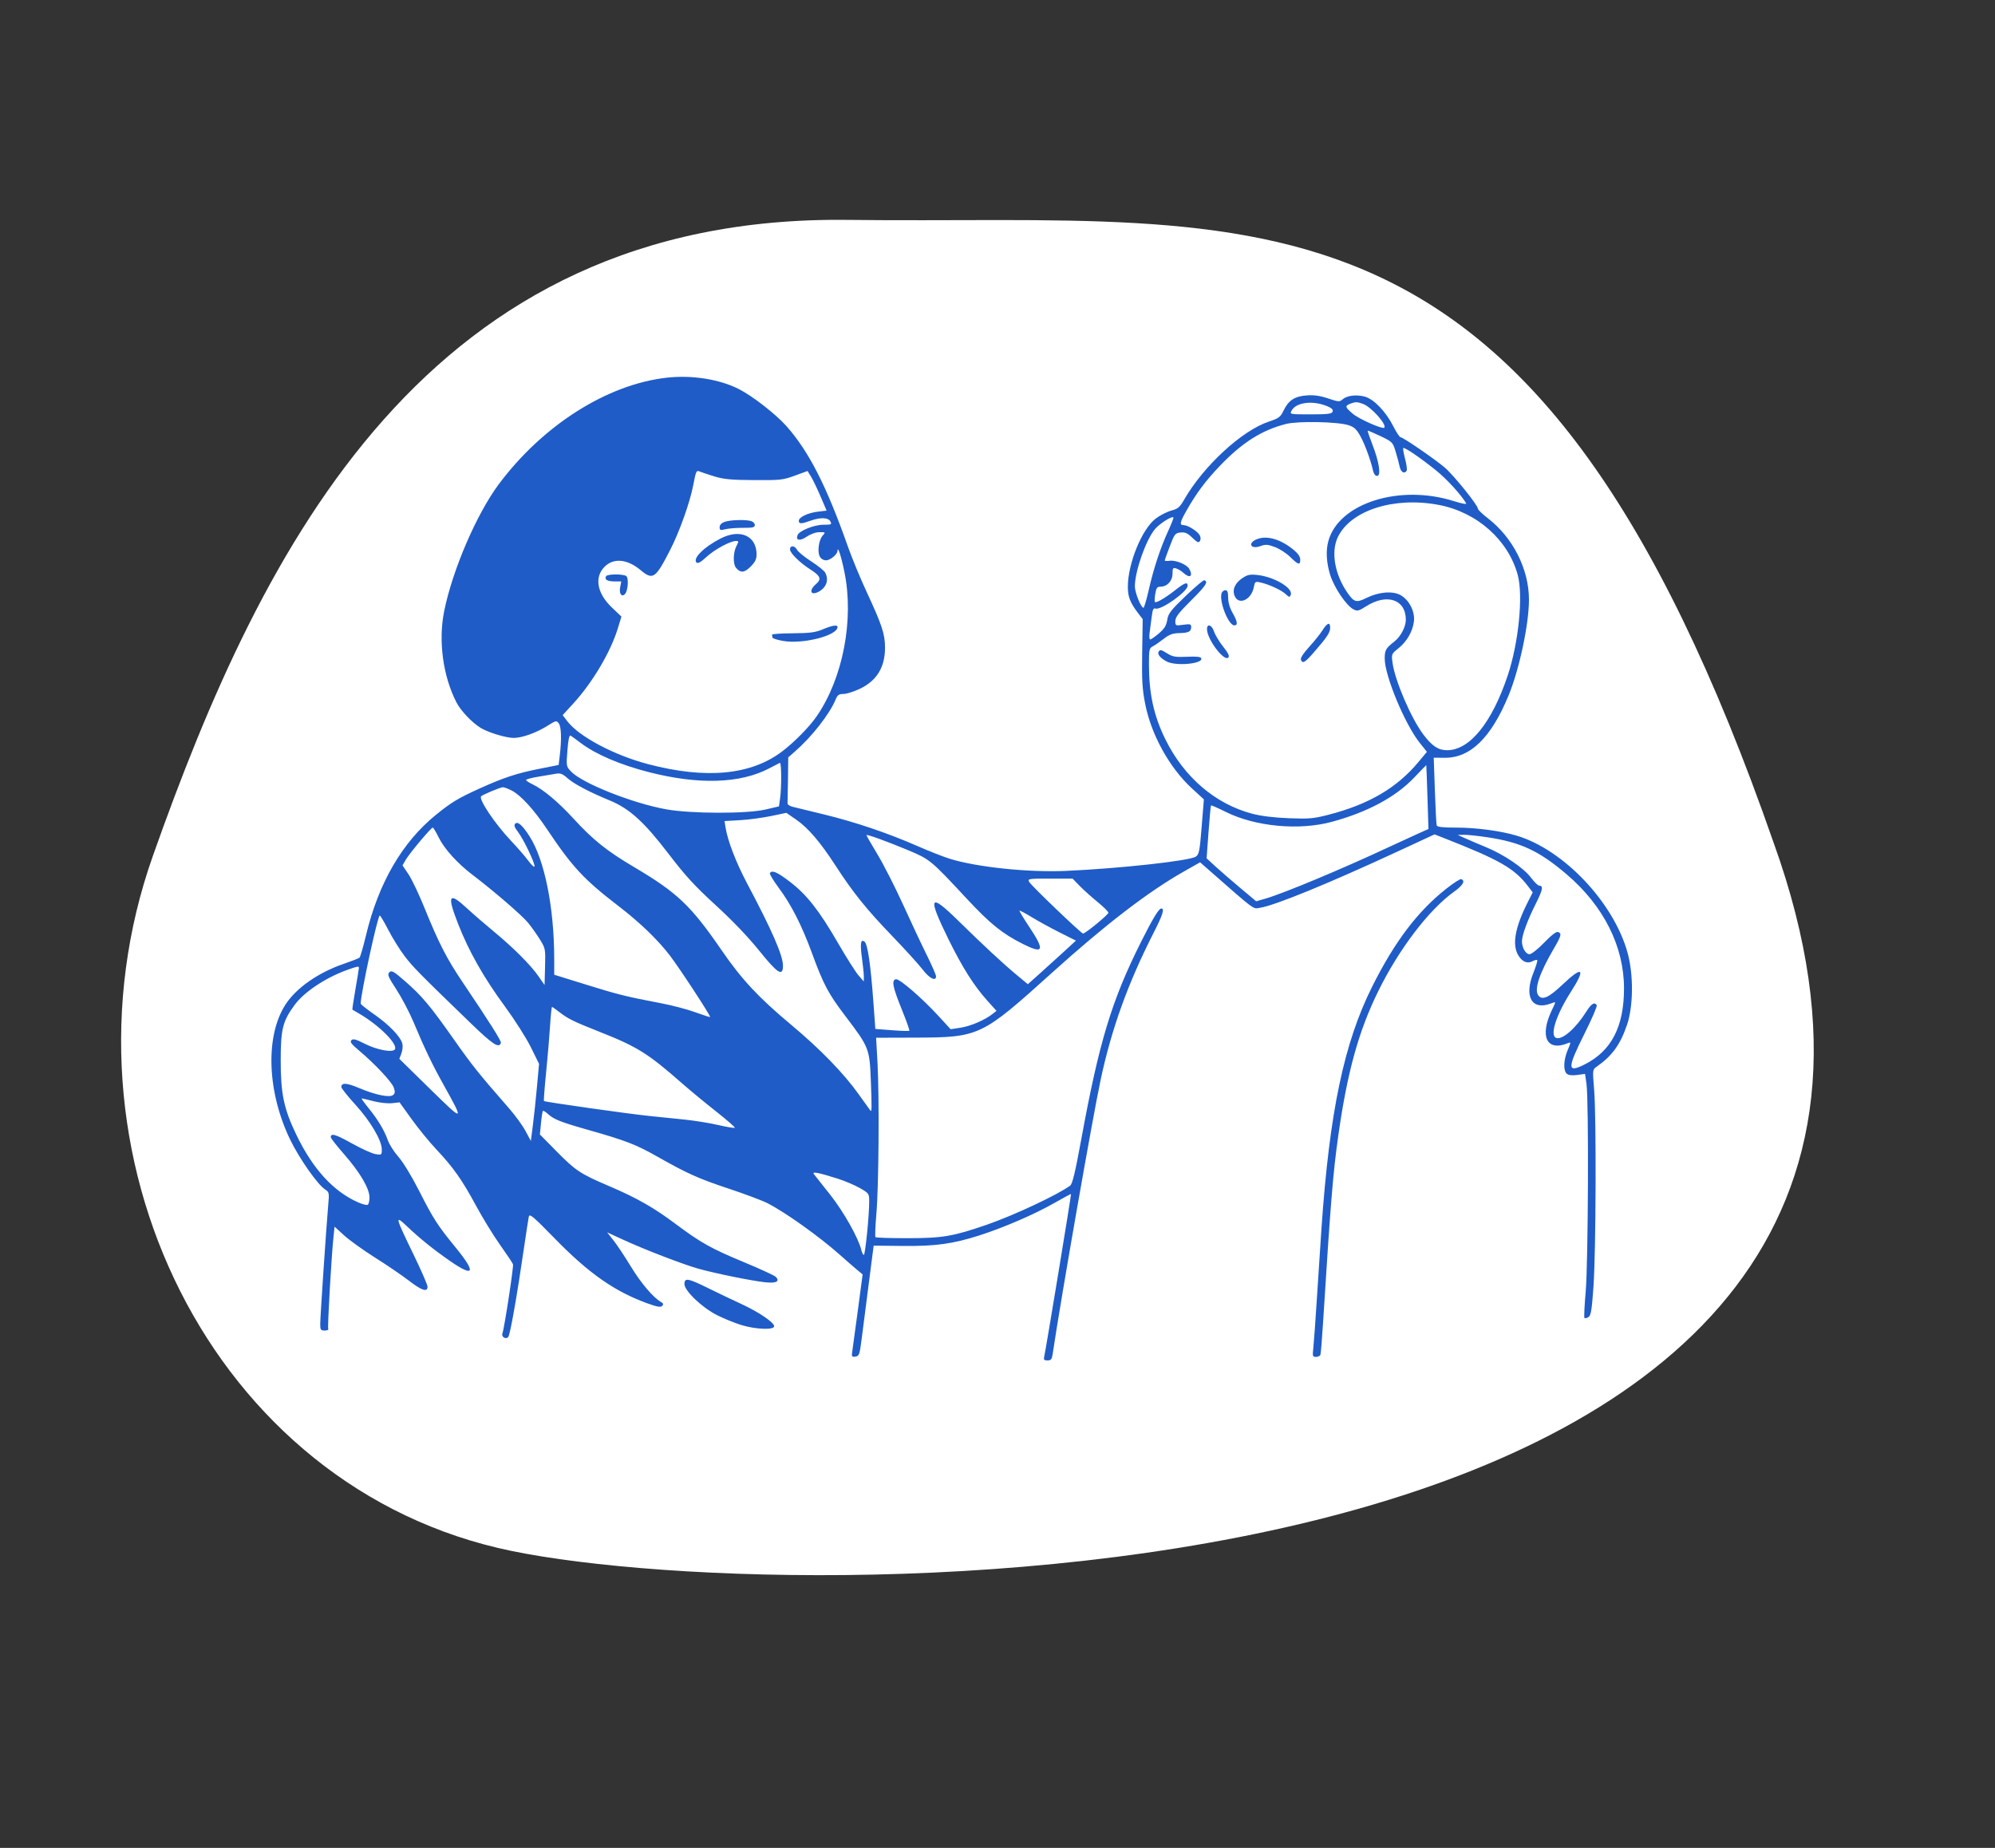 <?xml version="1.0" encoding="UTF-8"?> <svg xmlns="http://www.w3.org/2000/svg" width="1154" height="1069" viewBox="0 0 1154 1069" fill="none"><rect x="0" y="0" width="1154" height="1069" fill="#333333" stroke="none"/> <path d="M490.261 127.207C733.425 130.166 888.13 91.583 1025.98 487.6C1186.2 932.738 469.603 932.989 295.82 897.205C122.036 861.421 27.903 666.342 88.426 495.152C151.96 315.445 247.096 124.248 490.261 127.207Z" fill="white"></path> <path fill-rule="evenodd" clip-rule="evenodd" d="M385.732 218.486C351.234 222.333 313.925 246.005 288.46 280.202C275.633 297.431 261.717 329.81 256.925 353.583C253.464 370.747 256.197 391.05 264.025 406.324C266.488 411.131 272.961 417.96 277.995 421.064C282.304 423.72 292.7 426.886 297.116 426.886C302.071 426.886 310.362 423.889 316.936 419.722C321.566 416.787 321.904 416.719 323.215 418.446C324.69 420.39 324.92 427.662 323.801 436.996L323.139 442.528L311.944 444.757C298.848 447.364 291.298 449.855 277.339 456.179C265.032 461.755 261.087 464.137 252.125 471.409C232.697 487.172 218.949 510.841 211.751 540.917C210.123 547.717 208.415 553.611 207.953 554.011C207.49 554.414 203.449 555.995 198.971 557.528C183.977 562.661 171.208 571.612 165.011 581.335C153.323 599.671 154.53 631.827 167.942 659.477C173.179 670.275 183.664 685.218 187.992 688.052C190.412 689.636 190.496 690.03 189.878 696.902C188.802 708.859 185.239 761.806 185.235 765.891C185.231 769.307 185.503 769.707 187.835 769.707C189.267 769.707 190.184 769.294 189.873 768.79C189.342 767.933 191.697 726.893 192.958 714.996L193.528 709.625L199.055 714.674C202.096 717.451 210.191 723.26 217.043 727.582C223.897 731.904 232.674 737.887 236.548 740.875C243.951 746.586 247.315 747.679 247.315 744.374C247.315 743.31 243.684 734.956 239.248 725.81C228.563 703.782 228.295 702.671 235.247 709.26C242.92 716.534 250.567 722.704 260.17 729.373C274.281 739.17 275.61 736.458 263.796 721.973C252.971 708.702 250.762 705.278 242.413 688.833C238.277 680.686 233.196 672.334 230.54 669.316C227.986 666.414 225.205 662.08 224.36 659.685C222.298 653.843 218.599 647.677 213.138 640.975C210.651 637.923 208.899 635.426 209.244 635.426C209.59 635.426 212.686 636.158 216.126 637.051C219.565 637.945 224.344 638.457 226.745 638.19L231.11 637.702L238.159 647.5C242.036 652.889 248.445 660.731 252.401 664.928C262.196 675.317 267.272 682.519 275.346 697.48C279.12 704.474 285.356 714.641 289.202 720.071C293.051 725.503 296.443 730.583 296.741 731.36C297.215 732.594 291.763 768.248 290.616 771.413C289.896 773.399 292.649 775.054 293.989 773.44C295.119 772.08 299.078 749.616 303.254 720.877C304.434 712.764 305.617 705.106 305.887 703.857C306.31 701.888 308.351 703.61 321.242 716.812C340.73 736.771 355.733 747.229 374.684 754.061C380.233 756.062 382.157 756.38 383.048 755.449C383.922 754.534 383.706 753.95 382.17 753.07C377.769 750.549 370.689 742.169 364.868 732.59C361.509 727.064 357.064 720.375 354.99 717.727L351.217 712.913L360.078 717.004C372.615 722.796 395.054 731.449 404.052 733.962C413.766 736.676 434.275 740.857 442.352 741.77C448.97 742.518 451.395 741.312 448.697 738.616C447.929 737.847 439.626 734.031 430.245 730.132C411.217 722.225 405.422 718.975 390.601 707.899C378.071 698.534 368.359 693.008 352.564 686.259C335.642 679.029 333.036 677.312 322.025 666.144L312.303 656.281L312.938 649.702C313.286 646.084 313.78 642.916 314.034 642.662C314.289 642.408 315.526 643.14 316.782 644.289C320.397 647.593 324.152 649.087 340.403 653.692C361.682 659.72 367.981 662.147 379.899 668.91C397.456 678.872 403.974 681.804 421.453 687.604C430.716 690.679 440.779 694.45 443.818 695.989C454.162 701.223 473.974 715.354 486.015 726.087C489.393 729.095 493.691 732.839 495.567 734.406L498.979 737.254L496.253 757.804C494.753 769.105 493.29 779.876 493.002 781.738C492.526 784.808 492.695 785.091 494.82 784.789C496.982 784.483 497.262 783.676 498.459 774.284C499.172 768.689 501.018 754.321 502.561 742.355L505.367 720.6L522.136 720.778C541.155 720.982 551.125 719.609 566.596 714.656C580.581 710.178 598.523 702.423 609.717 696.019C614.995 692.999 619.41 690.628 619.532 690.748C619.769 690.986 604.943 780.925 604.042 784.711C603.593 786.598 603.925 787 605.926 787C607.955 787 608.451 786.369 608.925 783.186C613.777 750.611 632.132 645.761 636.752 624.236C643.043 594.927 652.536 568.628 667.261 539.719C672.62 529.2 673.771 525.561 671.74 525.561C670.345 525.561 666.772 531.436 660.19 544.558C643.025 578.763 635.801 602.597 625.427 659.239C621.946 678.245 620.348 684.903 619.031 685.88C611.913 691.162 586.382 703.139 570.776 708.517C551.201 715.264 545.235 716.277 525 716.289C515.112 716.295 506.748 716.029 506.417 715.698C506.084 715.366 506.326 709.186 506.952 701.964C508.319 686.234 508.691 634.48 507.579 614.573L506.785 600.331L528.952 600.268C566.57 600.16 567.57 599.688 608.625 562.652C639.457 534.838 664.123 515.896 684.741 504.203L694.191 498.842L698.692 502.791C726.899 527.55 724.573 525.833 728.989 525.128C737.596 523.753 768.732 511 808.532 492.55L829.82 482.682L834.995 484.714C867.597 497.509 875.955 502.3 883.948 512.775L886.595 516.242L883.863 521.628C876.334 536.48 874.522 546.54 878.269 552.683C880.576 556.463 883.515 557.663 886.527 556.053C887.715 555.417 888.921 555.131 889.207 555.417C889.493 555.703 888.488 559.033 886.974 562.816C881.458 576.599 886.091 584.701 897.098 580.519C900.216 579.334 900.179 579.136 897.776 584.118C890.322 599.577 894.69 608.61 907.1 603.4C908.751 602.707 908.73 603.027 906.846 607.422C904.409 613.105 904.177 619.403 906.338 621.197C907.346 622.033 909.431 622.262 912.376 621.859L916.872 621.243L917.703 627.064C919.071 636.624 918.707 730.652 917.238 747.215C916.524 755.266 916.203 762.117 916.525 762.438C916.846 762.759 917.888 762.533 918.841 761.933C920.271 761.035 920.778 757.935 921.744 744.168C923.183 723.696 923.439 646.329 922.122 630.409C921.18 619.031 921.208 618.745 923.411 617.204C932.531 610.825 937.13 604.527 941.103 592.975C944.813 582.187 944.98 564.002 941.486 551.264C933.503 522.169 904.528 491.538 877.318 483.428C867.96 480.64 853.992 478.775 842.427 478.771C834.543 478.767 831.342 478.409 831.054 477.495C830.834 476.796 830.358 467.698 829.996 457.277L829.338 438.329L835.771 438.372C850.562 438.469 862.555 426.744 872.619 402.351C878.874 387.188 884.476 360.802 884.424 346.741C884.359 329.192 875.137 310.995 860.645 299.82C857.499 297.394 854.926 294.922 854.926 294.325C854.926 292.322 840.851 274.849 835.722 270.487C829.787 265.439 811.557 252.932 810.134 252.932C809.596 252.932 807.739 250.128 806.008 246.7C801.687 238.142 794.688 230.853 789.434 229.439C784.522 228.118 779.047 228.81 776.55 231.068C774.907 232.554 774.224 232.507 768.279 230.502C763.629 228.934 760.144 228.435 755.935 228.737C748.908 229.241 745.339 231.572 742.462 237.529C740.648 241.29 739.731 241.977 733.989 243.887C718.353 249.088 696.171 269.528 684.95 289.074C682.441 293.446 681.359 294.364 677.509 295.393C675.032 296.055 671 298.114 668.549 299.969C660.539 306.029 652.38 326.022 652.396 339.546C652.402 345.235 653.75 348.689 658.281 354.627L660.983 358.167L660.69 377.522C660.444 393.619 660.738 398.627 662.439 407.278C665.949 425.147 676.559 444.275 689.574 456.194L696.38 462.429L695.1 478.301C693.951 492.549 693.6 494.317 691.675 495.578C687.957 498.013 647.507 502.446 616.54 503.813C594.94 504.766 565.409 501.699 549.595 496.86C545.955 495.746 537.482 492.419 530.765 489.467C513.828 482.022 494.57 475.504 476.702 471.169C468.371 469.147 460.183 467.153 458.503 466.734C456.824 466.317 455.495 465.419 455.552 464.741C455.607 464.063 455.722 457.797 455.806 450.816L455.959 438.125L459.775 434.794C469.626 426.198 479.87 413.119 483.372 404.665C484.465 402.029 485.274 401.454 487.887 401.453C489.639 401.453 493.874 400.127 497.301 398.506C507.124 393.862 511.936 386.03 511.936 374.688C511.936 366.853 510.218 361.623 501.393 342.608C497.703 334.656 492.79 322.785 490.476 316.227C478.1 281.156 467.932 261.206 454.983 246.582C448.767 239.563 435.123 228.951 427.211 224.982C415.958 219.337 400.215 216.872 385.732 218.486ZM767.781 235.012C770.39 236.101 771.272 237 770.841 238.126C770.338 239.434 768.138 239.708 758.093 239.708C746.11 239.708 745.968 239.68 747.087 237.591C749.711 232.691 759.348 231.49 767.781 235.012ZM788.451 233.666C793.306 235.496 802.416 245.737 800.706 247.445C799.713 248.438 786.013 242.358 782.543 239.384C778.062 235.544 777.862 234.85 780.883 233.636C783.969 232.396 785.091 232.401 788.451 233.666ZM780.118 245.992C783.378 247.076 784.74 248.356 786.963 252.428C789.604 257.259 792.957 266.445 794.298 272.515C794.662 274.162 795.596 275.312 796.565 275.312C798.974 275.312 797.812 267.351 793.951 257.414C792.256 253.05 790.999 249.349 791.159 249.19C791.319 249.03 794.635 250.426 798.528 252.29C805.413 255.588 805.65 255.829 807.282 261.173C808.205 264.193 809.262 268.154 809.632 269.972C810.278 273.142 812.408 274.361 813.686 272.293C814.022 271.751 813.609 268.681 812.771 265.469C811.931 262.259 811.448 259.427 811.698 259.179C812.349 258.528 821.637 264.854 830.523 271.999C836.884 277.115 845.163 286.157 848.125 291.223C848.503 291.872 845.383 291.299 841.054 289.925C809.591 279.939 774.486 291.048 768.408 312.916C766.851 318.519 767.211 325.358 769.444 332.584C771.683 339.832 778.72 350.28 782.826 352.454C785.141 353.679 785.85 353.514 790.264 350.716C802.307 343.082 813.205 346.793 813.194 358.522C813.189 362.688 810.253 368.231 806.479 371.199C801.584 375.046 800.984 376.123 800.984 381.051C800.984 390.877 812.639 418.933 821.17 429.641L825.393 434.941L820.443 440.885C808.082 455.732 791.812 465.29 768.734 471.264C759.777 473.582 757.383 473.797 745.516 473.338C736.918 473.007 729.504 472.097 724.346 470.74C702.999 465.123 684.854 449.564 674.07 427.628C667.404 414.069 664.602 401.235 664.602 384.256C664.602 375.77 664.775 374.985 666.893 373.876C668.153 373.216 670.995 371.254 673.211 369.516C676.321 367.078 678.317 366.335 681.966 366.256C687.548 366.135 689.029 365.402 689.029 362.757C689.029 361.025 688.506 360.873 684.449 361.43C679.971 362.042 679.869 361.994 679.869 359.235C679.869 357.033 681.89 354.408 689.073 347.276C697.571 338.839 699.115 336.456 696.599 335.669C696.074 335.504 691.196 339.641 685.758 344.862C677.152 353.124 675.783 354.906 675.19 358.612C674.666 361.89 673.559 363.683 670.39 366.395C668.125 368.332 665.856 369.919 665.348 369.919C664.839 369.919 664.674 368.202 664.979 366.103C665.286 364.006 665.831 359.855 666.191 356.88C666.696 352.723 667.191 351.602 668.329 352.038C671.477 353.246 686.994 342.245 686.994 338.805C686.994 336.464 685.209 337.12 679.671 341.495C674.099 345.899 668.772 348.994 668.036 348.257C667.79 348.012 667.891 345.918 668.262 343.606C668.819 340.114 669.325 339.4 671.236 339.4C675.128 339.4 678.241 336.068 678.241 331.898C678.241 328.645 678.491 328.277 680.327 328.832C681.474 329.178 683.359 330.325 684.514 331.379C688.228 334.769 690.275 333.456 687.975 329.16C686.602 326.595 680.125 323.898 676.561 324.407C675.021 324.627 673.762 324.535 673.762 324.203C673.762 323.871 675.076 320.174 676.682 315.987C679.418 308.85 679.807 308.353 682.918 308.045C685.545 307.786 686.959 308.418 689.713 311.086C692.52 313.806 693.362 314.173 694.092 312.994C694.629 312.125 694.585 310.771 693.982 309.645C692.746 307.338 687.139 303.805 684.703 303.8C682.191 303.794 682.466 302.227 686.12 295.74C691.909 285.459 697.428 278.05 705.754 269.375C718.639 255.948 729.897 248.831 743.903 245.253C750.842 243.481 773.985 243.953 780.118 245.992ZM413.212 275.595C418.572 277.248 422.915 277.655 436.112 277.745C451.333 277.848 452.878 277.679 459.759 275.166L467.122 272.476L469.111 275.695C470.207 277.466 472.691 282.622 474.632 287.155L478.16 295.396L473.221 295.981C467.352 296.676 462.066 299.187 462.066 301.279C462.066 303.148 463.499 303.148 468.681 301.282C474.533 299.174 479.076 299.316 480.322 301.644C481.263 303.401 480.932 303.561 476.343 303.561C470.967 303.561 462.32 307.036 461.339 309.589C460.154 312.678 462.759 313.11 466.648 310.472C468.97 308.897 471.908 307.865 474.07 307.865C477.534 307.865 477.592 307.927 475.877 309.82C473.621 312.311 472.681 319.122 474.201 321.96C474.901 323.269 476.354 324.141 477.837 324.141C480.282 324.141 484.428 320.692 484.487 318.608C484.576 315.549 486.616 321.889 488.468 330.972C494.086 358.523 487.611 392.231 472.461 414.294C468.232 420.454 459.551 429.29 452.396 434.721C434.394 448.383 408.497 450.854 375.046 442.103C355.318 436.941 334.977 426.157 328.184 417.256L325.47 413.698L331.546 407.069C342.701 394.901 353.159 377.277 357.363 363.566L359.465 356.704L353.861 351.358C345.306 343.198 343.677 333.901 349.739 327.84C354.95 322.633 362.857 323.382 370.559 329.814C377.673 335.754 379.127 334.767 387.604 318.242C393.001 307.723 399.003 290.93 400.951 280.907C402.628 272.272 402.789 271.938 404.824 272.803C405.799 273.217 409.574 274.473 413.212 275.595ZM832.192 292.079C854.367 296.269 872.541 312.429 877.972 332.789C881.152 344.711 878.436 371.846 872.181 390.626C863.036 418.092 850.131 434.021 837.048 433.999C831.951 433.992 828.352 431.595 823.256 424.818C816.196 415.426 806.859 393.622 805.494 383.34C804.843 378.433 804.91 378.269 808.846 375.108C813.785 371.141 817.09 365.454 817.862 359.599C818.617 353.87 815.182 347.071 810.119 344.271C805.521 341.728 797.567 342.384 790.477 345.89C784.541 348.826 783.271 348.472 779.33 342.768C771.974 332.119 769.784 319.006 773.948 310.544C781.537 295.125 806.474 287.218 832.192 292.079ZM675.861 306.868C671.286 316.784 667.285 328.885 664.508 341.191C663.215 346.92 661.832 351.607 661.435 351.607C660.018 351.607 656.46 342.764 656.46 339.242C656.46 330.494 662.865 312.271 668.128 306.046C670.784 302.904 677.849 298.419 678.753 299.3C678.98 299.52 677.678 302.926 675.861 306.868ZM419.065 301.926C417.288 302.575 416.266 303.689 416.266 304.979C416.266 306.764 416.664 306.908 419.573 306.165C421.394 305.701 425.974 305.336 429.751 305.354C435.494 305.381 436.621 305.108 436.621 303.692C436.621 302.761 435.591 301.723 434.33 301.385C430.888 300.463 422.233 300.769 419.065 301.926ZM416.851 311.507C407.09 316.517 400.532 323.064 402.902 325.433C403.655 326.185 405.372 325.22 408.651 322.199C413.364 317.855 422.367 312.98 425.707 312.962C427.38 312.952 427.399 313.173 425.961 315.952C424.082 319.583 423.933 326.215 425.68 328.383C428.258 331.58 430.555 331.425 434.174 327.808C436.815 325.167 437.639 323.485 437.639 320.73C437.639 309.94 428.127 305.72 416.851 311.507ZM727.045 311.927C721.498 314.164 723.397 317.974 729.041 315.933C732.118 314.821 733.301 314.9 737.539 316.504C740.247 317.528 744.233 320.123 746.399 322.27C750.981 326.816 752.131 327.105 752.131 323.707C752.131 322.095 750.818 320.156 748.346 318.119C740.812 311.912 732.834 309.592 727.045 311.927ZM456.976 317.831C456.976 319.969 462.753 325.627 468.985 329.592C474.691 333.221 475.325 335.045 471.905 337.986C467.734 341.572 468.905 344.777 473.494 342.333C478.069 339.897 479.59 335.48 477.318 331.235C476.749 330.175 473.119 327.26 469.247 324.756C465.376 322.253 461.703 319.26 461.083 318.105C459.699 315.52 456.976 315.339 456.976 317.831ZM350.619 333.297C349.449 335.188 351.23 336.349 355.305 336.349H359.363L358.717 339.792C358.04 343.397 359.588 345.594 361.475 343.707C363.26 341.923 363.805 334.215 362.217 333.209C360.268 331.976 351.394 332.043 350.619 333.297ZM718.558 334.502C714.216 337.46 712.623 341.343 714.27 344.954C716.711 350.31 723.924 346.849 725.271 339.677C725.877 336.45 726.107 336.284 729.059 336.932C733.952 338.006 741.214 341.356 743.708 343.69C745.759 345.61 746.033 345.648 746.63 344.093C748.121 340.21 736.967 333.62 727.196 332.611C722.975 332.175 721.501 332.498 718.558 334.502ZM706.681 343.009C704.953 347.508 710.525 361.781 714.007 361.781C716.16 361.781 715.836 359.54 712.959 354.509C711.364 351.72 710.422 348.481 710.415 345.758C710.405 342.559 709.997 341.435 708.844 341.435C707.987 341.435 707.014 342.143 706.681 343.009ZM764.992 364.612C763.655 366.729 760.167 371.08 757.24 374.282C753.939 377.892 752.14 380.68 752.502 381.622C753.484 384.183 754.798 383.39 760.522 376.785C767.774 368.418 769.433 365.866 769.433 363.079C769.433 359.669 767.746 360.251 764.992 364.612ZM475.806 364.125C471.652 365.868 468.474 366.277 458.503 366.353C451.785 366.403 446.405 366.769 446.544 367.164C446.683 367.561 446.799 368.293 446.799 368.792C446.799 369.292 449.54 370.185 452.889 370.773C464.409 372.801 484.456 367.691 484.456 362.726C484.456 361.278 481.414 361.77 475.806 364.125ZM698.189 364.002C698.189 369.781 708.027 382.872 710.508 380.393C711.32 379.581 710.509 377.862 707.536 374.102C705.286 371.258 702.914 367.321 702.265 365.355C700.961 361.407 698.189 360.487 698.189 364.002ZM670.173 377.084C669.323 378.458 671.349 380.86 674.91 382.701C680.28 385.478 695.943 384.023 694.877 380.848C694.573 379.944 692.237 379.685 686.684 379.94C680.168 380.24 678.36 379.953 675.456 378.159C671.496 375.714 671.073 375.628 670.173 377.084ZM335.78 429.712C344.511 436.355 358.775 442.464 375.539 446.737C404.268 454.06 428.199 453.291 444.92 444.506C447.912 442.934 450.704 441.493 451.124 441.302C452.051 440.885 452.137 455.302 451.245 461.8L450.604 466.48L442.849 468.3C432.006 470.845 399.689 470.778 385.315 468.18C365.851 464.663 336.812 453.139 330.404 446.389C327.502 443.333 327.493 443.284 328.221 434.092C328.738 427.573 329.293 425.073 330.117 425.575C330.757 425.967 333.306 427.829 335.78 429.712ZM825.713 461.11L826.294 479.566L820 482.385C816.539 483.935 809.356 487.243 804.038 489.734C776.868 502.463 742.59 516.793 732.008 519.848L726.641 521.396L717.308 513.568C712.175 509.264 705.721 503.67 702.967 501.14L697.96 496.538L699.064 481.408C699.671 473.086 700.321 466.125 700.506 465.939C700.693 465.753 704.545 467.443 709.067 469.697C726.157 478.213 751.492 480.573 770.451 475.412C791.171 469.773 807.292 461.1 818.053 449.801C821.821 445.846 824.954 442.62 825.018 442.632C825.081 442.644 825.395 450.958 825.713 461.11ZM328.397 450.295C332.14 453.58 341.17 458.324 352.654 463.039C364.065 467.725 372.564 475.419 386.567 493.738C396.408 506.611 401.852 512.55 414.04 523.706C423.624 532.477 432.886 542.157 439.106 549.9C449.792 563.207 452.906 565.182 452.906 558.648C452.906 552.779 446.551 538.184 432.297 511.319C425.79 499.054 420.953 486.537 419.703 478.731L419.106 474.992L428.118 474.465C433.074 474.176 441.118 473.103 445.99 472.085L454.852 470.229L460.531 474.138C467.408 478.872 474.434 487.072 483.239 500.638C493.509 516.461 501.101 525.907 515.992 541.387C523.557 549.253 531.559 558.064 533.772 560.97C537.617 566.013 541.452 567.917 541.452 564.783C541.452 563.974 539.002 558.367 536.005 552.32C533.01 546.275 526.815 533.089 522.239 523.018C517.661 512.947 511.003 499.901 507.444 494.026C503.884 488.151 501.075 483.229 501.199 483.087C501.63 482.596 513.533 486.91 525.031 491.724C537.959 497.139 538.317 497.432 559.263 519.936C572.753 534.429 579.756 540.081 591.621 546.051C603.696 552.127 604.538 549.965 595.428 536.29C592.091 531.281 589.523 527.021 589.721 526.823C589.919 526.625 593.111 528.317 596.816 530.584C600.519 532.849 607.783 536.829 612.957 539.425L622.364 544.148L615.24 550.704C611.322 554.311 605.064 559.984 601.333 563.311L594.55 569.36L588.102 564.005C580.237 557.473 569.07 547.099 554.029 532.354C537.589 516.235 536.429 518.51 548.536 543.141C556.628 559.604 563.303 570.176 571.068 578.826L576.421 584.788L573.949 586.712C569.463 590.204 561.387 593.641 555.592 594.527L549.886 595.399L543.014 587.906C533.311 577.324 520.274 566.059 518.223 566.486C515.592 567.032 516.357 570.933 521.662 584.034C524.29 590.525 526.242 596.035 525.998 596.278C525.756 596.522 521.233 596.388 515.948 595.983L506.338 595.244L505.175 579.25C503.651 558.29 501.895 546.269 500.145 544.817C497.871 542.931 497.424 545.811 498.636 554.522C499.235 558.817 499.705 563.556 499.681 565.054L499.641 567.778L496.569 564.218C494.879 562.259 489.532 553.808 484.681 545.437C473.755 526.573 466.677 517.577 456.84 510.044C449.514 504.438 446.544 503.158 445.346 505.095C445.041 505.589 447.302 509.365 450.368 513.488C457.712 523.361 463.792 535.302 469.723 551.501C476.308 569.487 479.153 574.847 488.953 587.741C502.816 605.978 503.03 606.53 503.756 625.725C504.335 640.989 504.291 643.527 503.466 642.463C503.285 642.23 500.232 637.971 496.681 633C487.892 620.695 474.521 606.95 457.47 592.691C438.72 577.014 429.008 566.591 417.388 549.678C399.667 523.884 391.79 516.399 366.793 501.61C351.024 492.28 342.957 485.831 331.828 473.66C323.011 464.019 314.255 456.681 308.019 453.708C305.979 452.737 304.31 451.609 304.31 451.205C304.31 450.799 307.63 449.927 311.689 449.267C315.748 448.605 319.755 447.932 320.595 447.766C324.131 447.073 325.075 447.38 328.397 450.295ZM295.962 457.298C301.201 459.97 308.854 468.351 316.49 479.784C331.001 501.506 337.822 508.84 357.739 524.127C370.122 533.633 380.408 543.534 387.482 552.763C393.208 560.234 411.275 587.855 410.765 588.365C410.627 588.503 406.797 587.264 402.257 585.608C397.716 583.951 389.05 581.651 382.996 580.494C362.191 576.52 357.695 575.409 339.169 569.653L320.595 563.883L320.585 554.64C320.55 524.847 315.003 497.338 306.294 483.772C302.189 477.379 299.508 475.023 298.023 476.506C297.167 477.36 297.588 478.592 299.662 481.31C302.908 485.565 309.683 499.786 309.181 501.293C308.992 501.857 307.377 500.339 305.59 497.919C303.806 495.498 299.31 490.313 295.602 486.396C286.268 476.539 276.701 462.28 278.328 460.653C279.309 459.674 289.393 455.456 290.866 455.41C291.587 455.387 293.88 456.237 295.962 457.298ZM253.757 484.464C256.992 491.054 264.539 499.403 273.268 506.045C285.742 515.538 301.917 529.493 305.457 533.815C307.467 536.269 310.566 540.643 312.344 543.535C315.501 548.667 315.573 549.047 315.288 559.303L314.997 569.813L311.512 564.792C306.957 558.235 296.893 548.164 285.482 538.746C280.444 534.588 273.471 528.548 269.986 525.322C259.605 515.712 258.465 517.801 264.995 534.475C271.256 550.465 279.794 565.517 292.141 582.335C297.763 589.995 304.489 600.577 307.087 605.85L311.811 615.438L310.605 628.739C309.942 636.054 308.875 646.087 308.234 651.035L307.067 660.03L303.982 654.283C302.285 651.121 298.017 645.242 294.499 641.218C276.999 621.202 273.179 616.432 262.598 601.389C248.846 581.837 244.054 576.124 234.211 567.544C227.667 561.839 226.507 561.182 225.229 562.46C223.951 563.736 224.48 565.028 229.324 572.465C232.383 577.161 236.806 585.58 239.152 591.175C245.654 606.677 249.912 615.564 256.548 627.485C268.692 649.299 268.538 649.346 248.713 629.906L231.001 612.538L232.189 609.411C232.842 607.691 233.095 605.161 232.751 603.789C231.741 599.77 225.224 592.956 216.632 586.94C212.236 583.861 208.639 581.012 208.639 580.611C208.639 575.042 218.466 529.626 219.669 529.635C220.041 529.637 222.286 533.415 224.658 538.028C227.032 542.641 231.231 549.391 233.991 553.028C238.812 559.382 242.669 563.297 272.458 592.088C285.133 604.338 288.645 606.62 289.745 603.317C290.096 602.263 283.441 591.711 267.54 568.11C258.414 554.566 253.824 545.628 245.698 525.573C242.413 517.466 238.173 508.539 236.276 505.736L232.827 500.638L234.727 497.351C236.894 493.605 249.342 478.766 250.318 478.766C250.673 478.766 252.22 481.331 253.757 484.464ZM860.398 484.361C879.718 487.273 890.303 492.223 906.212 505.791C927.618 524.047 939.402 547.481 939.402 571.796C939.402 593.841 932.166 607.889 916.79 615.696C906.446 620.948 906.412 618.218 916.566 597.924C920.8 589.464 923.978 582.081 923.63 581.517C922.354 579.453 920.502 580.61 917.528 585.327C911.436 594.996 903.624 601.778 900.126 600.436C896.323 598.978 900.169 587.024 908.736 573.675C917.36 560.238 915.543 558.486 904.176 569.278C895.872 577.162 892.091 578.884 889.825 575.811C887.331 572.434 890.423 563.108 898.778 548.809C903.163 541.304 903.491 540.019 901.244 539.157C900.262 538.78 897.433 540.946 893.233 545.292C889.555 549.097 885.87 552.01 884.736 552.01C882.546 552.01 880.371 548.263 880.371 544.492C880.371 541.028 883.61 532.248 888.405 522.72C892.477 514.629 892.873 512.374 890.234 512.305C889.568 512.288 887.476 510.223 885.586 507.715C881.303 502.033 869.955 494.36 859.402 490.01C854.981 488.187 849.532 485.867 847.293 484.852L843.222 483.008L846.785 482.928C848.743 482.884 854.869 483.53 860.398 484.361ZM624.448 512.417C626.661 514.699 631.335 518.899 634.833 521.75C638.332 524.601 641.171 527.426 641.142 528.028C641.086 529.187 627.7 540.159 626.476 540.048C625.299 539.942 596.463 512.299 595.339 510.199C594.348 508.349 594.853 508.268 607.365 508.268H620.425L624.448 512.417ZM836.525 514.182C820.021 527.226 806.821 544.646 793.877 570.451C777.444 603.215 769.058 643.11 764.395 710.705C763.797 719.377 762.628 737.23 761.798 750.378C760.969 763.527 760.023 776.686 759.699 779.624C759.153 784.562 759.271 784.965 761.249 784.965C762.427 784.965 763.579 784.394 763.808 783.694C764.039 782.995 764.717 774.64 765.316 765.128C769.714 695.302 771.054 678.81 774.08 657.298C779.265 620.43 785.843 596.578 797.195 573.487C809.225 549.016 826.611 526.193 841.109 515.837C846.323 512.113 847.812 509.456 845.177 508.579C844.571 508.378 840.679 510.899 836.525 514.182ZM207.615 559.894C207.612 560.314 206.706 565.894 205.603 572.295C204.501 578.696 203.702 583.995 203.829 584.072C203.956 584.147 205.891 585.287 208.131 586.603C219.504 593.291 230.242 604.103 228.425 607.041C227.168 609.074 218.132 607.416 211.143 603.871C205.905 601.212 204.239 600.764 203.263 601.746C202.288 602.728 203.216 603.992 207.622 607.686C216.774 615.359 226.611 625.844 227.767 629.155C228.617 631.596 228.535 632.507 227.378 633.467C225.385 635.121 217.056 633.404 207.651 629.404C200.586 626.399 197.444 626.221 197.444 628.823C197.444 629.548 201.065 634.102 205.491 638.946C214.219 648.495 220.853 659.728 220.853 664.955C220.853 668.16 220.758 668.231 217.217 667.656C215.217 667.332 209.009 664.513 203.421 661.393C193.995 656.131 191.337 655.365 191.337 657.91C191.337 658.458 194.796 662.863 199.022 667.696C208.244 678.238 213.728 687.557 213.728 692.686C213.728 694.697 213.275 696.623 212.723 696.965C212.169 697.306 209.665 696.678 207.159 695.57C192.798 689.221 180.936 676.237 171.412 656.446C164.202 641.463 162.375 632.789 162.373 613.555C162.372 595.278 163.512 590.745 170.493 581.263C175.957 573.842 188.402 565.571 200.841 561.095C206.765 558.963 207.625 558.811 207.615 559.894ZM323.501 585.441C328.446 589.324 331.799 590.971 346.952 596.961C368.646 605.537 374.878 609.436 394.608 626.78C399.064 630.696 407.85 637.952 414.134 642.904C420.418 647.857 425.332 652.136 425.053 652.415C424.773 652.694 420.506 651.988 415.572 650.846C410.635 649.704 401.901 648.285 396.165 647.693C390.427 647.101 381.038 646.137 375.3 645.55C363.206 644.312 315.206 637.501 314.648 636.942C314.441 636.735 314.999 629.328 315.889 620.483C316.779 611.637 317.811 599.479 318.182 593.464C318.555 587.449 319.069 582.528 319.326 582.528C319.583 582.528 321.462 583.838 323.501 585.441ZM484.456 681.82C488.655 683.148 494.495 685.623 497.433 687.318C502.688 690.35 502.776 690.479 502.783 695.212C502.795 703.138 500.493 725.963 499.68 725.963C499.265 725.963 498.623 724.706 498.252 723.166C496.572 716.202 488.017 701.009 480.242 691.183C475.678 685.415 471.449 680.063 470.841 679.291C469.476 677.554 473.117 678.23 484.456 681.82ZM395.91 742.83C395.91 746.729 406.136 756.474 414.804 760.833C418.687 762.787 425.003 765.353 428.84 766.537C437.067 769.075 447.816 769.478 447.816 767.249C447.816 765.051 438.977 759.045 428.89 754.391C423.906 752.091 415.248 747.952 409.649 745.191C397.915 739.405 395.91 739.06 395.91 742.83Z" fill="#1F5CC7"></path> </svg> 